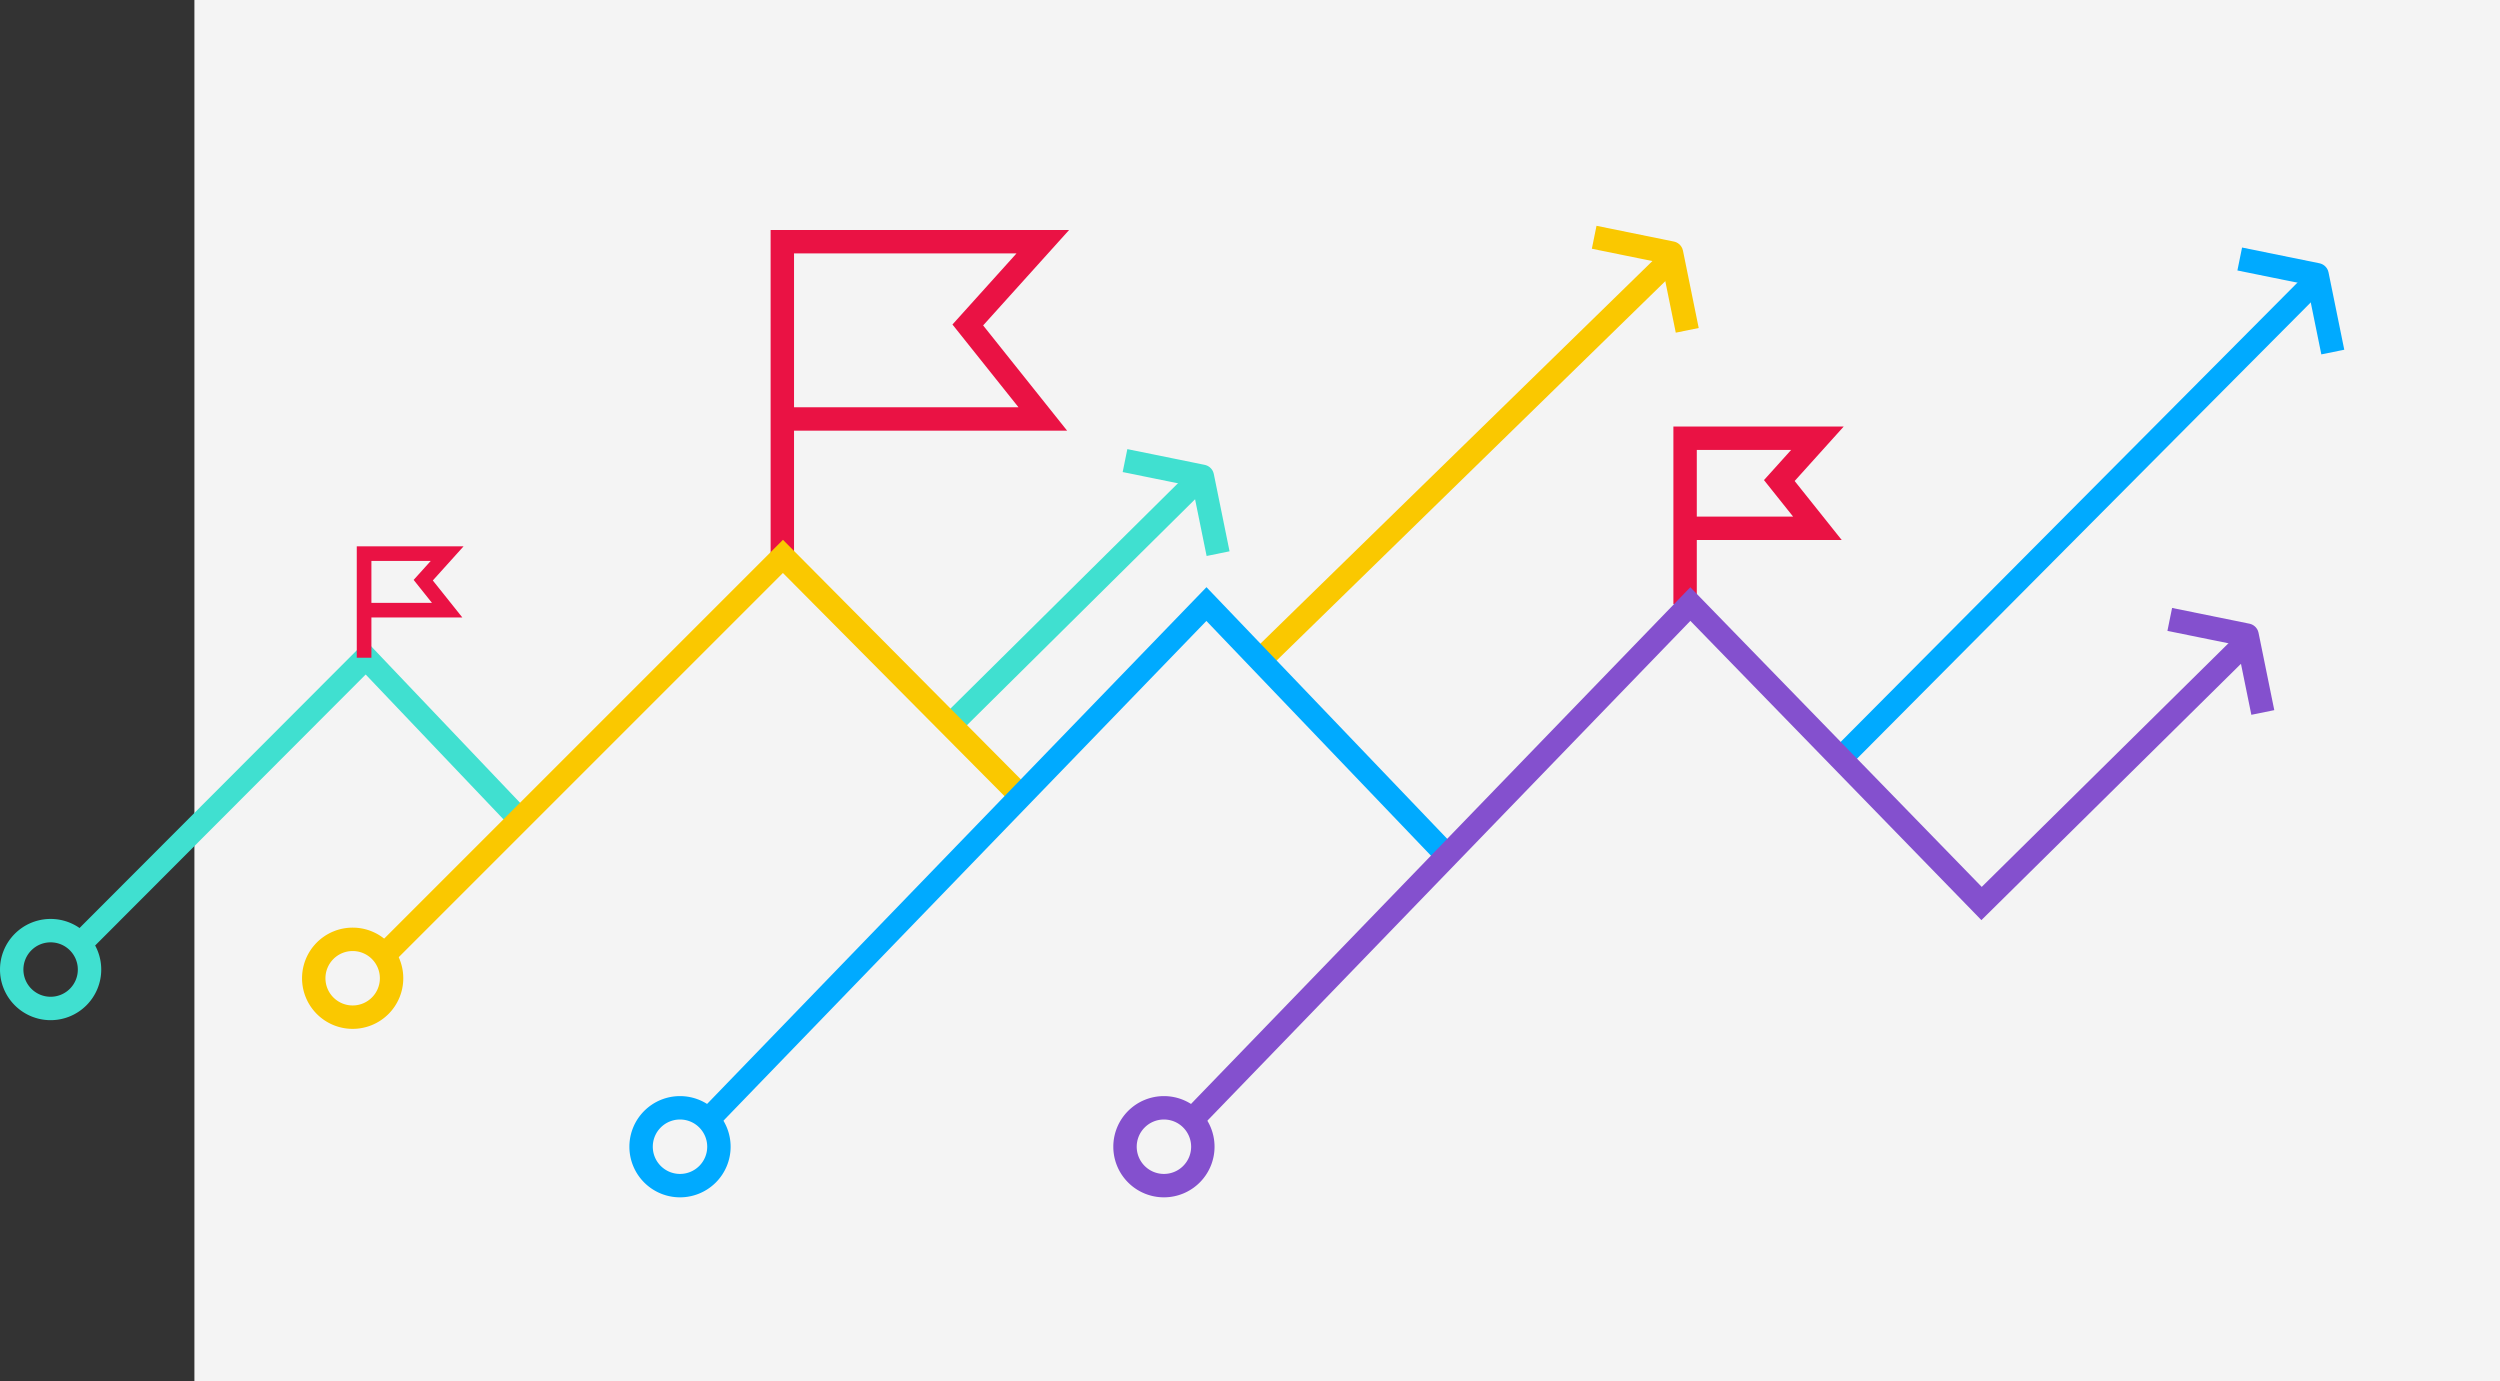 <svg height="472" width="854.445" xmlns="http://www.w3.org/2000/svg"><rect width="100%" height="100%" fill="#333333" stroke="none"/><path d="M66.445 0h788v472h-788z" fill="#f4f4f4"/><g fill="none"><path d="m324.138 248.509 83.807-83.009" stroke="#40e0d0" stroke-width="8"/><path d="M430.138 226.201 570.175 89.519" stroke="#fac800" stroke-width="8"/><path d="m25.173 324.846 99.879-100.048 54.954 57.763" stroke="#40e0d0" stroke-miterlimit="10" stroke-width="8"/><path d="m741.573 211.701 26.428 5.378 5.38 26.429" stroke="#8450ce" stroke-linejoin="round" stroke-width="8"/><path d="m765.492 88.519 26.428 5.378 5.38 26.429" stroke="#0af" stroke-linejoin="round" stroke-width="8"/><path d="m544.854 81.095 26.428 5.378 5.38 26.429" stroke="#fac800" stroke-linejoin="round" stroke-width="8"/><path d="m384.501 157.418 26.432 5.377 5.38 26.429" stroke="#40e0d0" stroke-linejoin="round" stroke-width="8"/><path d="M267.382 83.739v110.435M575.928 150.359v56.099M356.407 143.192h-89.026V82.611h89.025l-25.636 28.454zM621.151 180.56h-45.223v-30.774h45.223l-13.022 14.455z" stroke="#ea1244" stroke-miterlimit="10" stroke-width="8"/><path d="m131.4 326.352 136.191-136.188 82.944 83.525" stroke="#fac800" stroke-miterlimit="10" stroke-width="8"/><path d="M30.6 331.371a13.3 13.3 0 1 1-13.3-13.3 13.3 13.3 0 0 1 13.3 13.3z" stroke="#40e0d0" stroke-linecap="round" stroke-linejoin="round" stroke-width="8"/><path d="M124.439 189.584v35.214M152.826 208.541h-28.387v-19.317h28.387l-8.174 9.073z" stroke="#ea1244" stroke-miterlimit="10" stroke-width="5"/><path d="m242.275 382.426 170.054-175.97 82.059 85.773" stroke="#0af" stroke-miterlimit="10" stroke-width="8"/><path d="M411.104 391.923a13.3 13.3 0 1 1-13.3-13.3 13.3 13.3 0 0 1 13.3 13.3z" stroke="#8450ce" stroke-linecap="round" stroke-linejoin="round" stroke-width="8"/><path d="M245.71 391.923a13.3 13.3 0 1 1-13.3-13.3 13.3 13.3 0 0 1 13.3 13.3z" stroke="#0af" stroke-linecap="round" stroke-linejoin="round" stroke-width="8"/><path d="M133.832 334.343a13.3 13.3 0 1 1-13.3-13.3 13.3 13.3 0 0 1 13.3 13.3z" stroke="#fac800" stroke-linecap="round" stroke-linejoin="round" stroke-width="8"/><path d="m630.945 257.383 160-160.883" stroke="#0af" stroke-width="8"/><path d="m407.668 382.426 170.054-175.97 99.533 102.341 91.231-90.09" stroke="#8450ce" stroke-miterlimit="10" stroke-width="8"/></g></svg>
